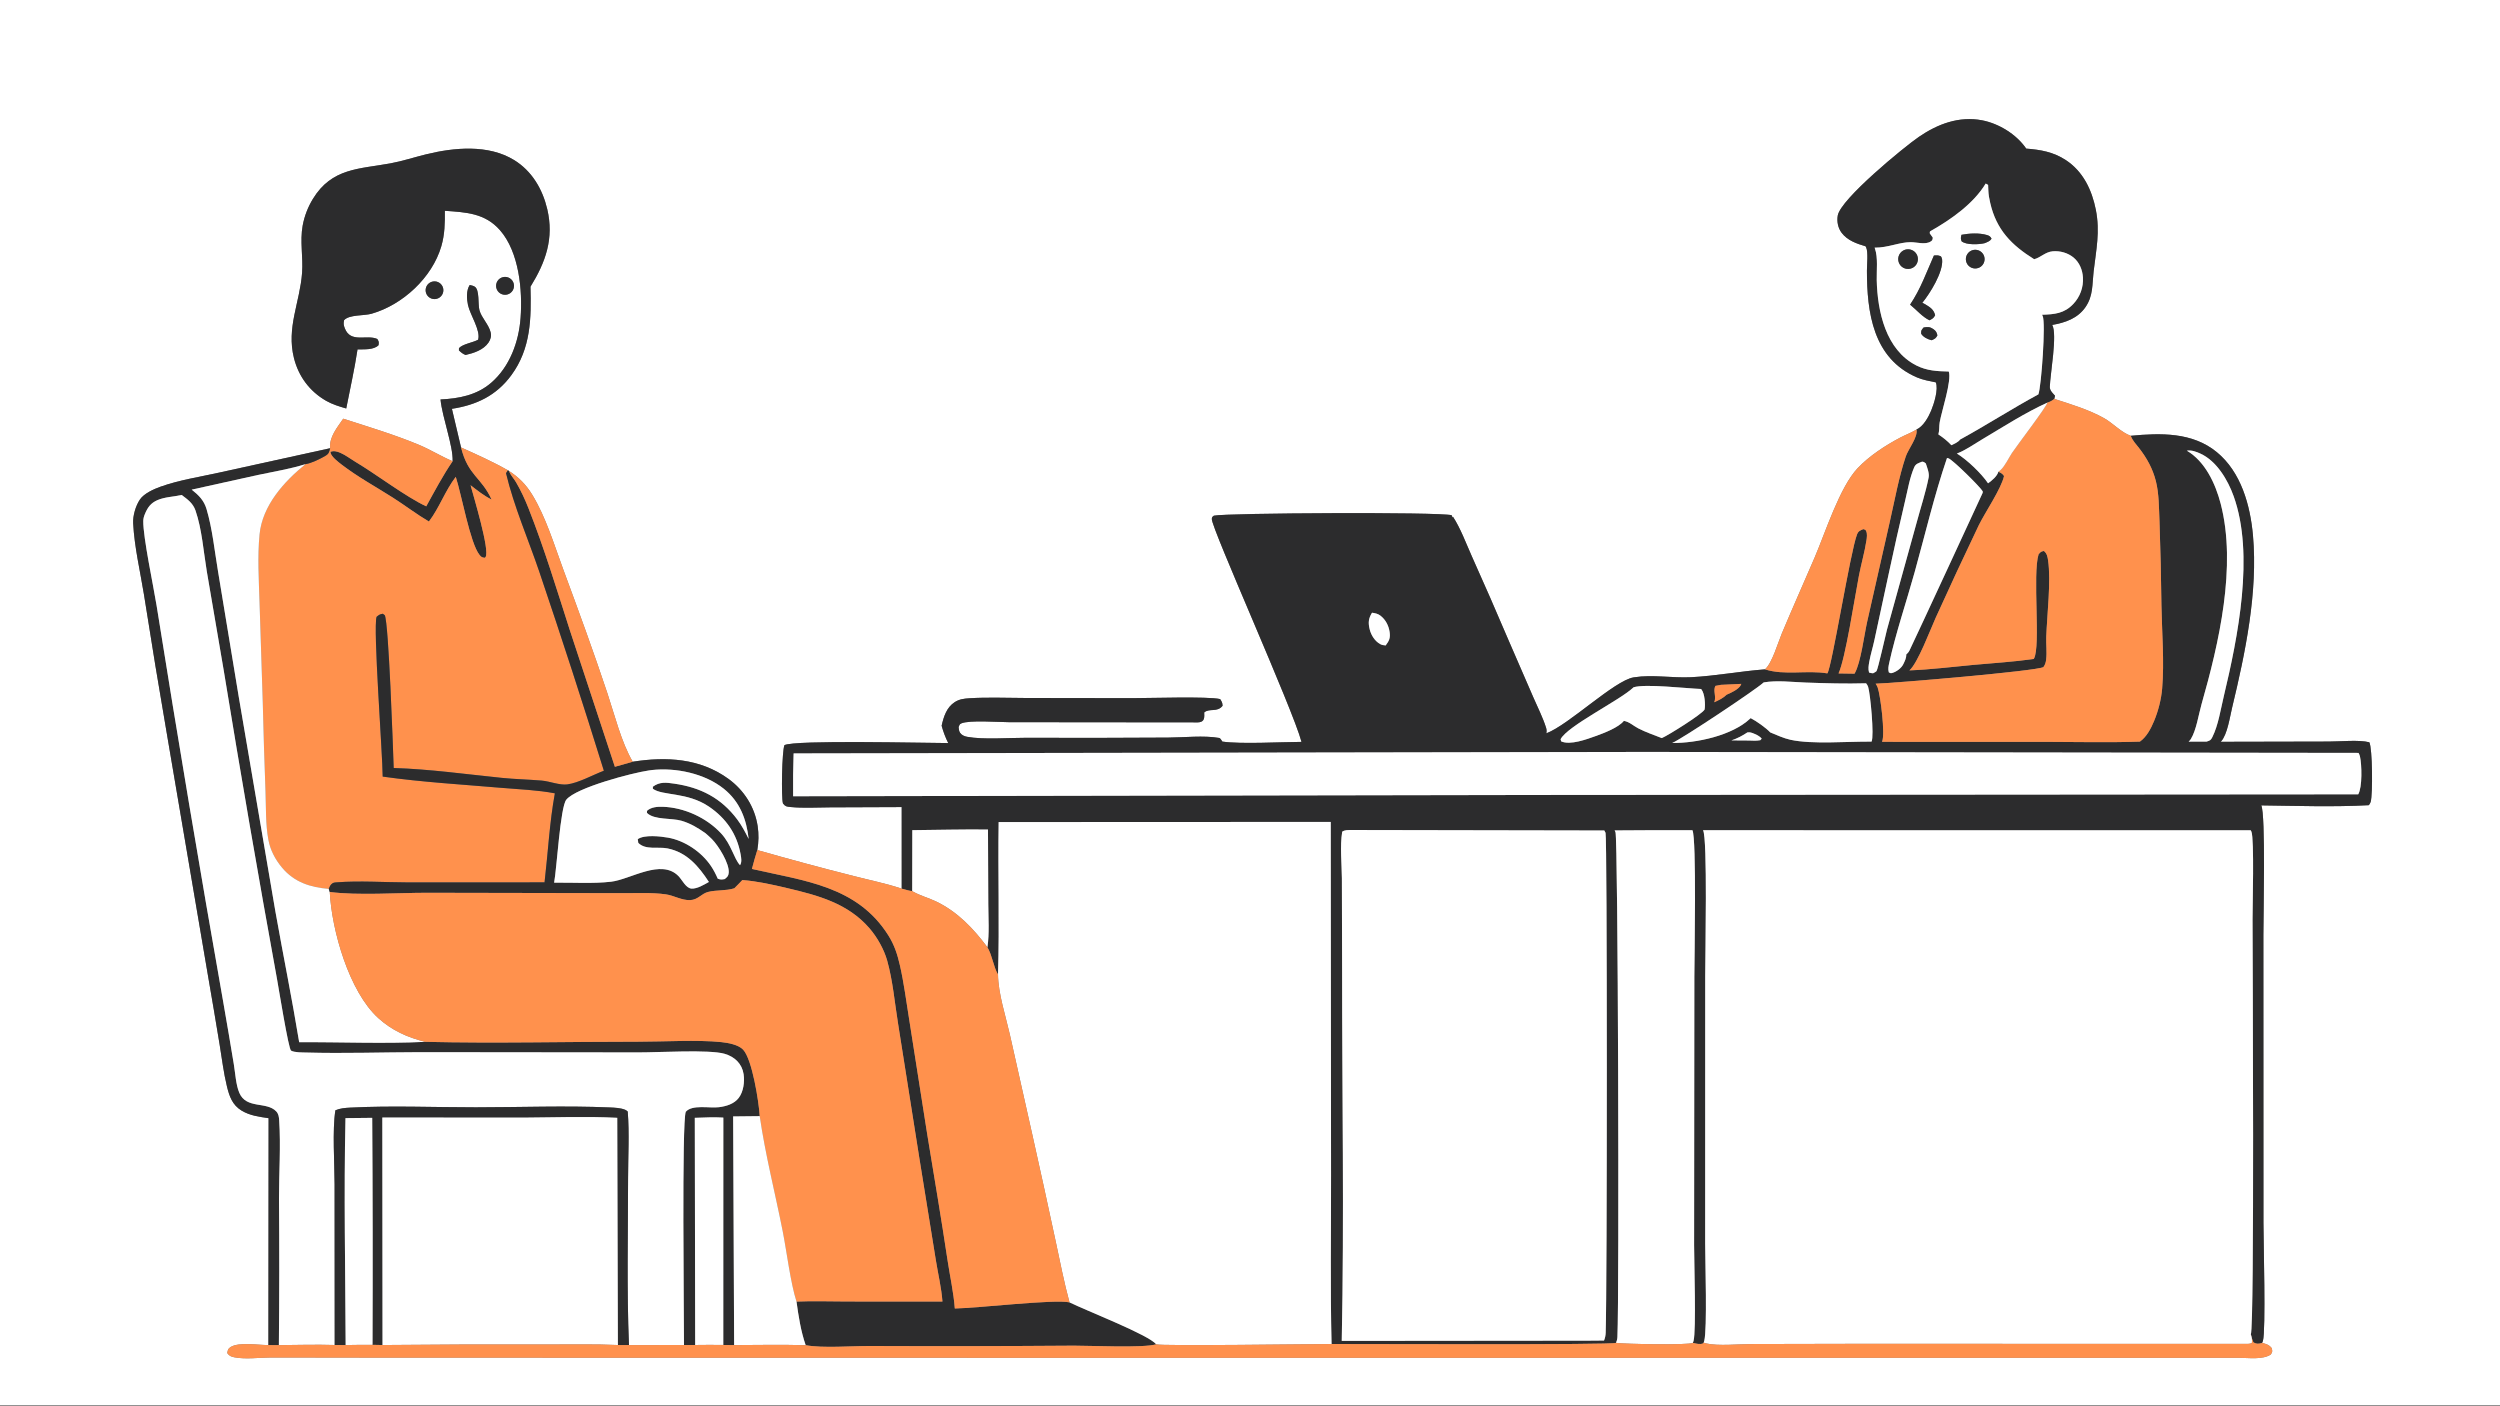 <?xml version="1.0" encoding="utf-8" ?>
<svg xmlns="http://www.w3.org/2000/svg" xmlns:xlink="http://www.w3.org/1999/xlink" width="962" height="541">
	<rect width="100%" height="100%" fill="#808080" stroke="none"/>
	<path fill="white" transform="matrix(0.529 0 0 0.528 -6.10352e-05 0)" d="M0 0L1818.44 0C1820.58 3.358 1819.99 8.223 1820 12.083L1820 742.336L1820.01 943.951L1820 997.417C1819.99 1004.76 1820.98 1013.76 1819.75 1020.9C1819.56 1022.02 1819.05 1023.05 1818.44 1024L0 1024L0 0ZM1494.31 290.696L1494.84 288.393L1494.19 287.689C1492.6 285.944 1490.98 284.357 1491.06 281.839C1491.32 272.77 1496.65 243.552 1492.81 236.816C1502.21 235.172 1511.36 232.036 1516.99 223.828C1522.69 215.53 1521.81 207.384 1522.91 197.922C1524.75 182.138 1527.69 168.929 1524.54 152.928C1521.69 138.506 1515.29 124.904 1502.64 116.633C1493.59 110.716 1484.44 109.134 1473.89 108.296C1466.78 97.898 1454.07 90.065 1441.88 87.696C1425.09 84.435 1409.48 90.373 1395.82 99.745C1385.16 107.058 1338.8 145.136 1336.79 157.104C1336.06 161.462 1336.95 166.097 1339.62 169.654C1343.85 175.293 1350.59 177.57 1357.06 179.513C1357.19 179.786 1357.34 180.054 1357.47 180.332C1359.04 183.693 1358.02 193.103 1358.02 197.218C1358.06 227.675 1362.35 261.224 1394.42 275.047C1398.73 276.903 1403.55 277.717 1408.13 278.664C1410.19 283.649 1406.76 294.472 1404.73 299.306C1402.7 304.147 1399.03 310.792 1394.05 313.05C1393.86 313.163 1393.68 313.278 1393.49 313.389C1389.84 315.559 1385.88 316.996 1382.14 318.971C1371.45 324.606 1359.67 332.31 1351.32 341.146C1338.2 355.03 1327.87 387.911 1319.94 406.42C1312.02 424.891 1303.84 443.214 1296.08 461.76C1293.28 468.437 1289.11 483.195 1283.86 487.821C1265.9 489.159 1247.95 492.655 1230.02 493.548C1216.6 494.217 1201.86 491.507 1188.79 493.596C1188.62 493.623 1188.44 493.647 1188.27 493.676C1174.37 495.963 1140.92 528.41 1124.84 534.428C1125.09 533.015 1125.08 531.798 1124.65 530.427C1122.31 522.963 1118.55 515.587 1115.44 508.406L1097.29 466.516C1088.61 446.06 1079.72 425.695 1070.63 405.423C1066.37 395.912 1062.5 385.175 1056.82 376.432L1056.49 377.235L1055.97 375.479C1046.67 373.039 892.243 373.826 883.004 375.807C881.968 376.613 881.562 376.78 881.486 378.215C881.138 384.819 940.558 517.017 946.734 540.674C931.327 540.75 903.093 542.439 889.157 540.46C888.621 539.71 887.742 537.964 886.868 537.811C875.616 535.839 861.252 537.479 849.753 537.54C815.206 537.778 780.658 537.831 746.111 537.698C733.719 537.658 715.396 539.167 703.531 536.98C701.584 536.621 699.618 535.815 698.439 534.149C697.559 532.907 697.434 531.358 697.298 529.886C697.835 528.656 697.863 527.821 699.154 527.243C705.012 524.616 726.549 526.304 733.879 526.319L868.461 526.453C871.014 526.456 874.591 526.928 875.661 524.012C876.182 522.591 875.99 520.704 875.963 519.203C879.816 515.939 885.328 519.372 889.31 514.399C889.197 512.041 888.815 511.507 887.542 509.479C878.82 507.402 835.37 508.826 823.613 508.807L746.289 508.691C732.69 508.676 718.658 508.022 705.103 508.887C701.225 509.134 697.859 509.532 694.527 511.675C688.538 515.526 686.427 522.331 684.953 528.905C686.192 533.388 687.678 537.377 689.757 541.538C672.977 541.509 577.95 539.142 570.61 543.06C568.814 547.374 568.199 581.036 569.54 585.581C571.349 587.816 572.156 587.851 574.998 588.142C584.259 589.091 594.215 588.421 603.537 588.396L655.905 588.19L655.914 647.645C644.599 643.819 632.498 641.436 620.91 638.423C597.468 632.475 574.118 626.168 550.869 619.505C551.883 613.67 552.021 607.834 551.117 601.969C548.972 588.059 541.196 575.866 529.859 567.616C509.182 552.568 484.629 551.282 460.263 555.135C452.074 541.288 446.999 520.817 441.903 505.469C431.883 475.288 420.914 445.282 409.885 415.453C403.206 397.388 397.148 376.941 387.128 360.505C382.703 353.246 377.356 347.759 370.199 343.197L369.451 342.744C358.523 336.474 346.829 331.29 335.366 326.087L328.729 297.931C346.514 295.208 361.088 288.296 371.998 273.373C386.224 253.915 386.493 231.969 385.879 208.934C396.954 190.967 403.085 173.723 398.071 152.383C394.651 137.828 386.896 124.587 373.929 116.619C355.18 105.099 330.304 107.458 309.86 112.496C301.276 114.611 292.716 117.447 284.028 119.051C261.443 123.222 241.412 122.308 227.655 144.886C223.978 150.877 221.438 157.495 220.164 164.407C218.078 175.897 220.583 187.3 219.744 198.818C218.173 220.393 208.258 238.692 213.812 260.911C217.16 274.306 225.219 285.185 237.195 292.086C241.7 294.683 246.876 296.264 251.858 297.702C254.638 283.36 257.891 269.112 260.064 254.658C264.827 254.506 271.8 255.163 275.353 251.581C275.697 249.208 275.678 249.105 274.464 247.037C266.63 243.578 255.03 250.33 250.781 239.186C249.895 236.862 249.788 235.777 250.282 233.337C254.082 229.174 264.706 230.236 270.27 228.646C292.923 222.17 314.355 202.326 321.019 179.471C323.539 170.83 323.663 162.538 323.588 153.626C338.935 154.721 352.767 155.277 363.686 167.758C377.596 183.657 380.182 211.535 378.665 231.787C377.362 249.185 370.788 267.253 357.352 278.908C346.858 288.012 333.852 290.486 320.432 291.119C321.732 304.314 329.72 325.083 329.245 336.118C320.905 332.612 313.04 327.639 304.563 324.108C286.716 316.673 268.054 311.088 249.67 305.134C245.297 311.585 239.352 318.474 240.151 326.666L159.498 344.412C145.552 347.514 130.315 349.85 116.872 354.659C112 356.401 104.768 359.597 101.774 364.041C98.691 368.618 96.579 375.796 96.865 381.335C97.75 398.531 101.939 416.194 104.706 433.236C110.161 468.1 115.88 502.923 121.863 537.7L151.268 710.932C154.191 727.758 157.03 744.6 159.783 761.455C161.432 771.494 162.661 781.891 165.078 791.769C166.859 799.047 169.046 805.323 175.725 809.38C181.805 813.073 188.49 813.886 195.377 814.918L195.245 980.283C187.962 980.286 173.999 977.934 167.863 981.63C165.766 982.894 165.693 983.916 165.307 986.117C166.781 988.157 168.101 988.728 170.54 989.201C178.767 990.796 188.865 989.333 197.336 989.329L265.008 989.431L529.414 989.52L1628.61 989.543C1635.48 989.583 1645.98 991.098 1651.86 987.103C1653.08 984.947 1653.04 984.946 1652.49 982.52C1650.54 979.983 1648.42 979.493 1645.51 978.639C1645.79 977.979 1645.89 977.819 1646.08 977.176C1648.25 969.684 1646.5 905.054 1646.46 891.478L1646.41 681.445C1646.39 669.283 1648.15 593.157 1644.86 586.955C1670.75 587.284 1697.26 588.22 1723.08 586.813C1723.67 586.087 1724.18 585.294 1724.45 584.385C1726.04 578.96 1725.75 545.139 1723.47 540.962C1716.07 539.021 1702.06 540.448 1694.05 540.436L1615.33 540.612C1615.43 540.513 1615.54 540.423 1615.64 540.316C1620.23 535.305 1622.06 522.334 1623.67 515.675C1633.29 475.712 1642.49 431.529 1638.84 390.297C1636.88 368.284 1630.22 344.045 1612.49 329.48C1594.74 314.896 1571.55 315.519 1549.95 317.601C1543.22 315.305 1536.9 308.331 1530.51 304.749C1519.34 298.487 1506.43 294.638 1494.31 290.696ZM364.691 202.38C361.403 203.866 359.949 207.741 361.447 211.024C362.945 214.307 366.826 215.747 370.102 214.235C373.36 212.732 374.79 208.877 373.3 205.612C371.81 202.347 367.961 200.902 364.691 202.38ZM314.912 205.165C312.59 205.585 310.682 207.239 309.937 209.479C309.193 211.719 309.73 214.187 311.338 215.914C312.947 217.641 315.37 218.353 317.656 217.769C321.022 216.909 323.104 213.538 322.365 210.142C321.625 206.747 318.331 204.546 314.912 205.165ZM341.672 207.701C339.071 211.757 339.447 217.742 340.414 222.287C341.945 229.488 349.853 240.944 347.779 247.6C343.824 249.75 336.778 250.61 333.863 253.714L333.822 255.362C335.416 256.863 336.614 257.902 338.667 258.703C344.694 257.307 351.684 255.042 355.355 249.634C356.889 247.375 357.569 244.88 356.901 242.192C355.442 236.313 350.328 231.77 348.76 226.107C347.558 221.767 348.992 211.114 345.261 208.881C344.152 208.218 342.921 207.97 341.672 207.701Z"/>
	<path fill="#2C2C2D" transform="matrix(0.529 0 0 0.528 -6.10352e-05 0)" d="M1494.31 290.696C1492.66 292.1 1491.3 292.789 1489.24 293.444C1473.09 300.785 1457.49 310.892 1442.22 319.948C1436.24 323.492 1429.92 328.088 1423.45 330.549C1430.7 334.893 1441.34 345.082 1446.13 352.225C1448.81 350.341 1452.76 347.07 1453.63 343.818C1455.58 344.637 1456.53 345.155 1457.76 346.906C1455.82 356.023 1443.91 373.513 1439.33 382.901C1428.66 405.24 1418.23 427.688 1408.03 450.243C1404.39 458.269 1394.96 483.47 1388.94 488.571C1404.4 487.963 1419.97 486.006 1435.39 484.57C1449.99 483.209 1464.86 482.341 1479.37 480.251C1479.44 480.112 1479.51 479.972 1479.58 479.835C1484.49 470.817 1478.37 418.389 1482.89 403.948C1484.39 402.321 1484.49 401.97 1486.75 401.535C1488.99 403.364 1489.41 405.743 1489.81 408.479C1491.97 423.542 1489.07 447.947 1488.47 464.002C1488.26 469.52 1489.06 475.31 1488.38 480.757C1488.13 482.81 1487.63 484.5 1486.38 486.186C1481.05 489.078 1378.02 497.894 1364.35 498.257C1364.93 499.122 1365.5 500.053 1365.84 501.041C1367.9 506.998 1371.46 535.24 1369.02 540.637L1487.8 540.652C1510.69 540.695 1533.71 541.266 1556.59 540.483C1561.5 536.99 1564.61 530.969 1566.87 525.537C1569.94 518.152 1572.12 509.677 1572.78 501.704C1574.4 482.168 1572.63 461.333 1572.26 441.722C1572.04 421.023 1571.57 400.327 1570.83 379.64C1570.41 370.242 1570.52 359.803 1568.21 350.682C1565.88 341.495 1561.69 333.91 1555.94 326.501C1553.89 323.847 1551.34 321.221 1550.12 318.062C1550.06 317.91 1550.01 317.754 1549.95 317.601C1571.55 315.519 1594.74 314.896 1612.49 329.48C1630.22 344.045 1636.88 368.284 1638.84 390.297C1642.49 431.529 1633.29 475.712 1623.67 515.675C1622.06 522.334 1620.23 535.305 1615.64 540.316C1615.54 540.423 1615.43 540.513 1615.33 540.612L1694.05 540.436C1702.06 540.448 1716.07 539.021 1723.47 540.962C1725.75 545.139 1726.04 578.96 1724.45 584.385C1724.18 585.294 1723.67 586.087 1723.08 586.813C1697.26 588.22 1670.75 587.284 1644.86 586.955C1648.15 593.157 1646.39 669.283 1646.41 681.445L1646.46 891.478C1646.5 905.054 1648.25 969.684 1646.08 977.176C1645.89 977.819 1645.79 977.979 1645.51 978.639C1645.36 978.709 1645.23 978.809 1645.07 978.849C1642.68 979.462 1641.23 979.533 1639.15 978.287C1638.28 976.393 1637.78 974.542 1637.28 972.521C1640 965.59 1638.56 692.751 1638.52 670.058C1638.5 661.011 1639.85 611.32 1637.72 606.151C1637.44 605.465 1637.49 605.593 1637.18 605.072L1238.82 605.063C1242.16 610.802 1240.39 696.769 1240.39 711.251L1240.36 906.163C1240.37 919.638 1241.94 968.515 1239.68 977.256C1239.48 978.012 1239.5 977.924 1239.26 978.527L1238.75 979.096C1236.3 979.993 1233.89 979.187 1231.41 978.678C1231.61 978.107 1231.76 977.736 1231.91 977.175C1233.9 969.662 1232.32 920.096 1232.31 907.587L1232.49 711.717C1232.51 700.389 1234.21 610.498 1231.07 605.035C1212.21 604.975 1193.36 605.029 1174.5 605.197C1174.86 605.791 1174.78 605.626 1175.11 606.408C1176.99 610.861 1177.92 943.16 1176.52 974.485C1176.45 975.979 1176.06 977.286 1175.5 978.664C1173.07 980.263 988.74 979.438 968.599 979.491C967.604 938.626 968.287 897.534 968.216 856.65L967.998 599.006L726.423 599.114C725.847 636.147 727.095 673.19 725.971 710.24C722.48 704.164 721.948 696.707 718.258 690.357C719.766 680.298 718.931 669.264 718.897 659.074L718.669 604.552C700.344 604.338 681.956 604.84 663.627 605.011L663.551 649.423C661.011 649.176 658.393 648.278 655.914 647.645L655.905 588.19L603.537 588.396C594.215 588.421 584.259 589.091 574.998 588.142C572.156 587.851 571.349 587.816 569.54 585.581C568.199 581.036 568.814 547.374 570.61 543.06C577.95 539.142 672.977 541.509 689.757 541.538C687.678 537.377 686.192 533.388 684.953 528.905C686.427 522.331 688.538 515.526 694.527 511.675C697.859 509.532 701.225 509.134 705.103 508.887C718.658 508.022 732.69 508.676 746.289 508.691L823.613 508.807C835.37 508.826 878.82 507.402 887.542 509.479C888.815 511.507 889.197 512.041 889.31 514.399C885.328 519.372 879.816 515.939 875.963 519.203C875.99 520.704 876.182 522.591 875.661 524.012C874.591 526.928 871.014 526.456 868.461 526.453L733.879 526.319C726.549 526.304 705.012 524.616 699.154 527.243C697.863 527.821 697.835 528.656 697.298 529.886C697.434 531.358 697.559 532.907 698.439 534.149C699.618 535.815 701.584 536.621 703.531 536.98C715.396 539.167 733.719 537.658 746.111 537.698C780.658 537.831 815.206 537.778 849.753 537.54C861.252 537.479 875.616 535.839 886.868 537.811C887.742 537.964 888.621 539.71 889.157 540.46C903.093 542.439 931.327 540.75 946.734 540.674C940.558 517.017 881.138 384.819 881.486 378.215C881.562 376.78 881.968 376.613 883.004 375.807C892.243 373.826 1046.67 373.039 1055.97 375.479L1056.49 377.235L1056.82 376.432C1062.5 385.175 1066.37 395.912 1070.63 405.423C1079.72 425.695 1088.61 446.06 1097.29 466.516L1115.44 508.406C1118.55 515.587 1122.31 522.963 1124.65 530.427C1125.08 531.798 1125.09 533.015 1124.84 534.428C1140.92 528.41 1174.37 495.963 1188.27 493.676C1188.44 493.647 1188.62 493.623 1188.79 493.596C1201.86 491.507 1216.6 494.217 1230.02 493.548C1247.95 492.655 1265.9 489.159 1283.86 487.821C1298.26 492.423 1314.34 488.234 1329.24 490.75C1332.5 486.493 1345.88 402.288 1350.82 389.492C1351.79 386.981 1353.11 386.608 1355.39 385.612C1356.59 386.046 1356.93 385.84 1357.49 387.099C1358.33 389 1358 391.715 1357.69 393.726C1356.36 402.383 1353.87 410.91 1352.21 419.515C1349.12 435.457 1342.38 480.094 1337.36 490.785L1348.99 490.967C1349.07 490.848 1349.14 490.732 1349.21 490.61C1353.61 482.59 1355.96 463.187 1358.16 453.267L1374.73 379.925C1378.24 364.447 1381.25 347.648 1386.29 332.645C1388.05 327.39 1395.34 318.238 1394.05 313.05C1399.03 310.792 1402.7 304.147 1404.73 299.306C1406.76 294.472 1410.19 283.649 1408.13 278.664C1403.55 277.717 1398.73 276.903 1394.42 275.047C1362.35 261.224 1358.06 227.675 1358.02 197.218C1358.02 193.103 1359.04 183.693 1357.47 180.332C1357.34 180.054 1357.19 179.786 1357.06 179.513C1350.59 177.57 1343.85 175.293 1339.62 169.654C1336.95 166.097 1336.06 161.462 1336.79 157.104C1338.8 145.136 1385.16 107.058 1395.82 99.745C1409.48 90.373 1425.09 84.435 1441.88 87.696C1454.07 90.065 1466.78 97.898 1473.89 108.296C1484.44 109.134 1493.59 110.716 1502.64 116.633C1515.29 124.904 1521.69 138.506 1524.54 152.928C1527.69 168.929 1524.75 182.138 1522.91 197.922C1521.81 207.384 1522.69 215.53 1516.99 223.828C1511.36 232.036 1502.21 235.172 1492.81 236.816C1496.65 243.552 1491.32 272.77 1491.06 281.839C1490.98 284.357 1492.6 285.944 1494.19 287.689L1494.84 288.393L1494.31 290.696ZM1444.4 133.775C1435.67 148.355 1419.32 159.863 1404.8 168.126C1403.6 168.813 1403.81 168.64 1403.73 170.06L1405.95 173.22C1405.65 174.786 1405.82 175.075 1404.47 175.967C1400.58 178.554 1394.33 176.484 1389.84 176.487C1381.5 176.491 1373.45 180.569 1363.6 180.498C1363.68 180.712 1363.77 180.926 1363.84 181.142C1366.17 187.741 1364.99 197.085 1365.15 204.141C1365.67 226.992 1371.72 255.069 1393.99 266.354C1401.71 270.263 1409.14 270.561 1417.57 270.768C1419.8 277.397 1412.34 299.652 1410.95 307.752C1410.44 310.721 1410.85 313.629 1409.99 316.593C1413.31 318.796 1416.8 321.517 1419.46 324.477C1421.62 323.36 1424.34 322.36 1425.77 320.351C1445 309.824 1463.47 297.835 1482.74 287.41C1484.89 281.766 1488.21 234.96 1485.84 230.251C1485.69 229.957 1485.52 229.674 1485.37 229.385C1494.45 229.096 1501.6 228.517 1508.23 221.43C1513.1 216.242 1515.61 209.271 1515.15 202.171C1514.83 196.734 1512.63 191.297 1508.39 187.75C1504.24 184.28 1498.49 182.667 1493.13 183.148C1487.72 183.633 1484.3 187.768 1479.66 188.919C1463.2 178.619 1452.23 167.515 1447.72 147.953C1446.99 144.826 1446.43 141.831 1446.33 138.612C1446.29 137.341 1446.22 136.072 1446.18 134.8C1445.62 134.446 1445.03 133.971 1444.4 133.775ZM1590.72 328.439C1604.09 336.303 1611.58 352.585 1615.36 367.15C1627.13 412.618 1614.08 468.837 1601.41 513.267C1599.24 520.886 1597.69 531.971 1593.66 538.608C1593.22 539.318 1592.66 539.929 1592.06 540.496L1605.14 540.467C1607.61 539.628 1608.11 539.586 1609.32 537.128C1613.61 528.478 1615.33 516.995 1617.57 507.596C1627.91 464.324 1640 404.105 1624.78 361.621C1620.54 349.775 1612.46 336.018 1600.62 330.59C1597.52 329.172 1594.16 327.893 1590.72 328.439ZM1416.27 333.777C1406.98 361.129 1400.44 389.223 1392.72 417.029C1386.8 438.378 1378.9 461.712 1374.22 483.155C1373.71 485.459 1373.28 487.628 1373.92 489.949C1375.17 490.637 1375.18 490.809 1376.57 490.403C1379.53 489.534 1383.05 486.937 1384.42 484.163C1385.48 482.023 1386.79 479.438 1386.62 477.015C1387.69 476.061 1388.44 475.161 1389.07 473.878C1393.14 465.552 1442.23 359.196 1442.23 359.12C1442.27 358.568 1442.26 358.552 1442.24 358.065C1440.42 354.816 1420.2 334.842 1417.29 333.997C1416.77 333.845 1416.75 333.854 1416.27 333.777ZM1398.14 336.443C1395.66 337.532 1393.6 337.845 1392.43 340.512C1389.16 347.984 1387.69 357.061 1385.79 364.996C1381.6 382.786 1377.6 400.621 1373.79 418.496L1363.41 466.714C1362.3 471.963 1360.62 477.139 1359.7 482.415C1359.25 485.037 1358.81 487.513 1359.56 490.118C1360.6 490.423 1361.4 490.694 1362.5 490.685C1363.11 490.295 1364.59 489.608 1364.99 489.092C1366.03 487.772 1371.64 462.466 1372.58 458.964L1394.27 380.546C1397.15 369.843 1400.76 358.901 1402.91 348.052C1403.55 344.804 1401.84 340.787 1400.84 337.725C1399.87 336.899 1399.42 336.572 1398.14 336.443ZM998.017 446.546C995.394 450.844 995.134 453.872 996.343 458.74C997.392 462.961 1000.08 467.227 1003.95 469.403C1005.19 470.103 1006.55 470.274 1007.95 470.396C1010.51 466.995 1011.46 464.936 1010.82 460.556C1010.13 455.896 1007.87 451.527 1004.07 448.627C1002.24 447.228 1000.24 446.875 998.017 446.546ZM1282.94 497.331C1277.32 502.564 1223.74 538.337 1216.39 541.482C1233.91 541.64 1259.96 536.124 1273.09 523.701C1273.21 523.588 1273.33 523.47 1273.44 523.355C1277.68 525.543 1284.48 530.349 1287.73 533.777C1292.44 535.706 1297.38 538.031 1302.35 539.128C1318.2 542.629 1344.17 540.293 1361.38 540.479C1363.42 536.535 1360.52 505.544 1358.88 500.492C1358.57 499.558 1358.01 498.73 1357.4 497.976C1342.7 498.402 1328.11 497.966 1313.41 497.434C1303.74 497.083 1292.44 495.655 1282.94 497.331ZM1251.84 499.109L1247.79 499.88C1245.93 503.504 1248.68 507.658 1246.96 511.807C1250.35 510.23 1253.32 508.852 1256.04 506.238C1259.25 504.924 1264.79 502.338 1266.39 499.093C1266.49 498.88 1266.52 498.636 1266.59 498.407L1251.84 499.109ZM1188.27 500.885C1188.15 500.995 1188.04 501.107 1187.93 501.215C1177.98 510.529 1140.14 529.087 1135.2 538.729L1135.6 540.285C1142.09 543.322 1154.27 538.75 1160.81 536.398C1166.69 534.281 1177.36 530.233 1181.22 525.36C1185.26 526.047 1188.08 528.942 1191.63 530.783C1197.29 533.722 1202.93 535.57 1208.8 537.912C1213.14 536.118 1238.05 520.539 1239.95 517.074C1240.6 513.359 1240.06 505.625 1237.69 502.503C1237.59 502.366 1237.45 502.255 1237.33 502.13C1226.46 501.696 1196.86 498.22 1188.27 500.885ZM1271.06 533.776C1267.35 536.267 1263.67 538.18 1259.43 539.591L1272.36 539.68C1275.16 539.86 1277.64 539.913 1280.43 539.465L1281.48 538.323C1279.95 536.219 1275.15 533.973 1272.58 533.697C1272.13 533.649 1271.47 533.738 1271.06 533.776ZM1196.63 548L577.283 549.069C576.921 559.477 576.8 569.892 576.92 580.306L1093.73 579.389L1715.39 578.899C1718.46 573.753 1718.02 557.243 1716.67 551.3C1716.46 550.401 1716.05 549.523 1715.63 548.707L1196.63 548ZM983.105 604.898C980.46 604.993 978.602 604.676 976.325 606.126C974.631 616.926 976.012 629.122 976.099 640.097L976.264 706.15C976.229 796.437 977.842 886.974 975.997 977.229L1155.05 977.055L1166.79 976.957C1167.56 975.04 1167.92 973.323 1167.99 971.261C1169.08 938.801 1169.14 610.109 1167.89 606.963C1167.65 606.356 1167.35 605.794 1167 605.244L983.105 604.898Z"/>
	<path fill="#2C2C2D" transform="matrix(0.529 0 0 0.528 -6.10352e-05 0)" d="M328.729 297.931L335.366 326.087C340.495 346.686 350.033 347.531 357.598 364.075C351.989 361.29 347.234 357.442 342.297 353.634C344.355 361.397 356.389 400.969 353.254 405.855C353.104 406.088 352.928 406.302 352.764 406.526C350.571 406.292 350.164 406.078 348.755 404.33C342.001 395.952 335.646 360.024 331.525 347.52C323.832 357.616 319.594 370.08 311.998 380.094C302.939 374.737 294.572 368.295 285.705 362.629C273.289 354.696 260.029 347.508 248.373 338.489C246.146 336.766 241.099 332.921 240.487 330.046C240.435 329.802 240.407 329.552 240.367 329.305C242.627 328.356 245.107 328.955 247.374 329.917C251.279 331.574 254.784 334.339 258.423 336.512C273.921 345.766 295.172 362.061 310.047 369.012C316.125 357.984 322.145 346.526 329.245 336.118C329.72 325.083 321.732 304.314 320.432 291.119C333.852 290.486 346.858 288.012 357.352 278.908C370.788 267.253 377.362 249.185 378.665 231.787C380.182 211.535 377.596 183.657 363.686 167.758C352.767 155.277 338.935 154.721 323.588 153.626C323.663 162.538 323.539 170.83 321.019 179.471C314.355 202.326 292.923 222.17 270.27 228.646C264.706 230.236 254.082 229.174 250.282 233.337C249.788 235.777 249.895 236.862 250.781 239.186C255.03 250.33 266.63 243.578 274.464 247.037C275.678 249.105 275.697 249.208 275.353 251.581C271.8 255.163 264.827 254.506 260.064 254.658C257.891 269.112 254.638 283.36 251.858 297.702C246.876 296.264 241.7 294.683 237.195 292.086C225.219 285.185 217.16 274.306 213.812 260.911C208.258 238.692 218.173 220.393 219.744 198.818C220.583 187.3 218.078 175.897 220.164 164.407C221.438 157.495 223.978 150.877 227.655 144.886C241.412 122.308 261.443 123.222 284.028 119.051C292.716 117.447 301.276 114.611 309.86 112.496C330.304 107.458 355.18 105.099 373.929 116.619C386.896 124.587 394.651 137.828 398.071 152.383C403.085 173.723 396.954 190.967 385.879 208.934C386.493 231.969 386.224 253.915 371.998 273.373C361.088 288.296 346.514 295.208 328.729 297.931Z"/>
	<path fill="white" transform="matrix(0.529 0 0 0.528 -6.10352e-05 0)" d="M1363.6 180.498C1373.45 180.569 1381.5 176.491 1389.84 176.487C1394.33 176.484 1400.58 178.554 1404.47 175.967C1405.82 175.075 1405.65 174.786 1405.95 173.22L1403.73 170.06C1403.81 168.64 1403.6 168.813 1404.8 168.126C1419.32 159.863 1435.67 148.355 1444.4 133.775C1445.03 133.971 1445.62 134.446 1446.18 134.8C1446.22 136.072 1446.29 137.341 1446.33 138.612C1446.43 141.831 1446.99 144.826 1447.72 147.953C1452.23 167.515 1463.2 178.619 1479.66 188.919C1484.3 187.768 1487.72 183.633 1493.13 183.148C1498.49 182.667 1504.24 184.28 1508.39 187.75C1512.63 191.297 1514.83 196.734 1515.15 202.171C1515.61 209.271 1513.1 216.242 1508.23 221.43C1501.6 228.517 1494.45 229.096 1485.37 229.385C1485.52 229.674 1485.69 229.957 1485.84 230.251C1488.21 234.96 1484.89 281.766 1482.74 287.41C1463.47 297.835 1445 309.824 1425.77 320.351C1424.34 322.36 1421.62 323.36 1419.46 324.477C1416.8 321.517 1413.31 318.796 1409.99 316.593C1410.85 313.629 1410.44 310.721 1410.95 307.752C1412.34 299.652 1419.8 277.397 1417.57 270.768C1409.14 270.561 1401.71 270.263 1393.99 266.354C1371.72 255.069 1365.67 226.992 1365.15 204.141C1364.99 197.085 1366.17 187.741 1363.84 181.142C1363.77 180.926 1363.68 180.712 1363.6 180.498ZM1426.8 171.11C1426.28 173.328 1426.14 173.726 1426.89 175.844C1430.39 178.667 1439.24 178.242 1443.51 177.261C1443.78 177.199 1444.03 177.067 1444.29 176.97C1446.08 176.168 1447.61 175.679 1448.67 173.969C1447.89 172.391 1447.08 171.809 1445.35 171.297C1439.67 169.618 1432.57 170.035 1426.8 171.11ZM1384.31 182.671C1380.99 184.621 1379.81 188.846 1381.63 192.237C1383.45 195.628 1387.63 196.971 1391.09 195.279C1393.44 194.125 1394.98 191.775 1395.09 189.154C1395.21 186.533 1393.88 184.06 1391.63 182.708C1389.38 181.356 1386.57 181.342 1384.31 182.671ZM1433.81 182.735C1430.53 184.336 1429.09 188.245 1430.56 191.592C1432.03 194.939 1435.88 196.53 1439.28 195.197C1441.61 194.286 1443.25 192.175 1443.55 189.696C1443.86 187.217 1442.79 184.768 1440.76 183.315C1438.72 181.863 1436.06 181.64 1433.81 182.735ZM1406.75 186.22C1401.22 198.716 1397.16 210.471 1389.42 222.027C1393.94 225.624 1398.33 230.977 1403.56 233.423C1405.83 232.165 1406.43 231.982 1407.63 229.731C1406.63 225.508 1403.89 223.877 1400.32 221.699C1399.66 221.297 1399.02 220.979 1398.31 220.679C1403.91 213.822 1413.65 198.191 1412.72 189.134C1412.63 188.258 1412.29 187.625 1411.89 186.86C1409.81 185.907 1409.07 186.045 1406.75 186.22ZM1399.26 238.664C1397.63 240.649 1397.39 240.672 1397.48 243.2C1398.87 245.57 1402 247.171 1404.63 247.832C1404.83 247.881 1405.02 247.902 1405.22 247.936C1407.59 246.768 1408.07 246.698 1409.29 244.408C1408.75 242.246 1408.34 241.269 1406.39 239.897C1403.82 238.087 1402.24 238.181 1399.26 238.664Z"/>
	<path fill="#2C2C2D" transform="matrix(0.529 0 0 0.528 -6.10352e-05 0)" d="M1444.29 176.97C1444.03 177.067 1443.78 177.199 1443.51 177.261C1439.24 178.242 1430.39 178.667 1426.89 175.844C1426.14 173.726 1426.28 173.328 1426.8 171.11C1432.57 170.035 1439.67 169.618 1445.35 171.297C1447.08 171.809 1447.89 172.391 1448.67 173.969C1447.61 175.679 1446.08 176.168 1444.29 176.97Z"/>
	<path fill="#2C2C2D" transform="matrix(0.529 0 0 0.528 -6.10352e-05 0)" d="M1391.09 195.279C1387.63 196.971 1383.45 195.628 1381.63 192.237C1379.81 188.846 1380.99 184.621 1384.31 182.671C1386.57 181.342 1389.38 181.356 1391.63 182.708C1393.88 184.06 1395.21 186.533 1395.09 189.154C1394.98 191.775 1393.44 194.125 1391.09 195.279Z"/>
	<path fill="#2C2C2D" transform="matrix(0.529 0 0 0.528 -6.10352e-05 0)" d="M1439.28 195.197C1435.88 196.53 1432.03 194.939 1430.56 191.592C1429.09 188.245 1430.53 184.336 1433.81 182.735C1436.06 181.64 1438.72 181.863 1440.76 183.315C1442.79 184.768 1443.86 187.217 1443.55 189.696C1443.25 192.175 1441.61 194.286 1439.28 195.197Z"/>
	<path fill="#2C2C2D" transform="matrix(0.529 0 0 0.528 -6.10352e-05 0)" d="M1389.42 222.027C1397.16 210.471 1401.22 198.716 1406.75 186.22C1409.07 186.045 1409.81 185.907 1411.89 186.86C1412.29 187.625 1412.63 188.258 1412.72 189.134C1413.65 198.191 1403.91 213.822 1398.31 220.679C1399.02 220.979 1399.66 221.297 1400.32 221.699C1403.89 223.877 1406.63 225.508 1407.63 229.731C1406.43 231.982 1405.83 232.165 1403.56 233.423C1398.33 230.977 1393.94 225.624 1389.42 222.027Z"/>
	<path fill="#2C2C2D" transform="matrix(0.529 0 0 0.528 -6.10352e-05 0)" d="M370.102 214.235C366.826 215.747 362.945 214.307 361.447 211.024C359.949 207.741 361.403 203.866 364.691 202.38C367.961 200.902 371.81 202.347 373.3 205.612C374.79 208.877 373.36 212.732 370.102 214.235Z"/>
	<path fill="#2C2C2D" transform="matrix(0.529 0 0 0.528 -6.10352e-05 0)" d="M317.656 217.769C315.37 218.353 312.947 217.641 311.338 215.914C309.73 214.187 309.193 211.719 309.937 209.479C310.682 207.239 312.59 205.585 314.912 205.165C318.331 204.546 321.625 206.747 322.365 210.142C323.104 213.538 321.022 216.909 317.656 217.769Z"/>
	<path fill="#2C2C2D" transform="matrix(0.529 0 0 0.528 -6.10352e-05 0)" d="M338.667 258.703C336.614 257.902 335.416 256.863 333.822 255.362L333.863 253.714C336.778 250.61 343.824 249.75 347.779 247.6C349.853 240.944 341.945 229.488 340.414 222.287C339.447 217.742 339.071 211.757 341.672 207.701C342.921 207.97 344.152 208.218 345.261 208.881C348.992 211.114 347.558 221.767 348.76 226.107C350.328 231.77 355.442 236.313 356.901 242.192C357.569 244.88 356.889 247.375 355.355 249.634C351.684 255.042 344.694 257.307 338.667 258.703Z"/>
	<path fill="#2C2C2D" transform="matrix(0.529 0 0 0.528 -6.10352e-05 0)" d="M1405.22 247.936C1405.02 247.902 1404.83 247.881 1404.63 247.832C1402 247.171 1398.87 245.57 1397.48 243.2C1397.39 240.672 1397.63 240.649 1399.26 238.664C1402.24 238.181 1403.82 238.087 1406.39 239.897C1408.34 241.269 1408.75 242.246 1409.29 244.408C1408.07 246.698 1407.59 246.768 1405.22 247.936Z"/>
	<path fill="#FF914D" transform="matrix(0.529 0 0 0.528 -6.10352e-05 0)" d="M1489.24 293.444C1491.3 292.789 1492.66 292.1 1494.31 290.696C1506.43 294.638 1519.34 298.487 1530.51 304.749C1536.9 308.331 1543.22 315.305 1549.95 317.601C1550.01 317.754 1550.06 317.91 1550.12 318.062C1551.34 321.221 1553.89 323.847 1555.94 326.501C1561.69 333.91 1565.88 341.495 1568.21 350.682C1570.52 359.803 1570.41 370.242 1570.83 379.64C1571.57 400.327 1572.04 421.023 1572.26 441.722C1572.63 461.333 1574.4 482.168 1572.78 501.704C1572.12 509.677 1569.94 518.152 1566.87 525.537C1564.61 530.969 1561.5 536.99 1556.59 540.483C1533.71 541.266 1510.69 540.695 1487.8 540.652L1369.02 540.637C1371.46 535.24 1367.9 506.998 1365.84 501.041C1365.5 500.053 1364.93 499.122 1364.35 498.257C1378.02 497.894 1481.05 489.078 1486.38 486.186C1487.63 484.5 1488.13 482.81 1488.38 480.757C1489.06 475.31 1488.26 469.52 1488.47 464.002C1489.07 447.947 1491.97 423.542 1489.81 408.479C1489.41 405.743 1488.99 403.364 1486.75 401.535C1484.49 401.97 1484.39 402.321 1482.89 403.948C1478.37 418.389 1484.49 470.817 1479.58 479.835C1479.51 479.972 1479.44 480.112 1479.37 480.251C1464.86 482.341 1449.99 483.209 1435.39 484.57C1419.97 486.006 1404.4 487.963 1388.94 488.571C1394.96 483.47 1404.39 458.269 1408.03 450.243C1418.23 427.688 1428.66 405.24 1439.33 382.901C1443.91 373.513 1455.82 356.023 1457.76 346.906C1456.53 345.155 1455.58 344.637 1453.63 343.818C1454.24 343.4 1454.8 342.963 1455.35 342.454C1458.42 339.61 1461.2 333.65 1463.55 330.08C1466.96 324.903 1489.12 295.888 1489.24 293.444Z"/>
	<path fill="white" transform="matrix(0.529 0 0 0.528 -6.10352e-05 0)" d="M1423.45 330.549C1429.92 328.088 1436.24 323.492 1442.22 319.948C1457.49 310.892 1473.09 300.785 1489.24 293.444C1489.12 295.888 1466.96 324.903 1463.55 330.08C1461.2 333.65 1458.42 339.61 1455.35 342.454C1454.8 342.963 1454.24 343.4 1453.63 343.818C1452.76 347.07 1448.81 350.341 1446.13 352.225C1441.34 345.082 1430.7 334.893 1423.45 330.549Z"/>
	<path fill="#FF914D" transform="matrix(0.529 0 0 0.528 -6.10352e-05 0)" d="M240.151 326.666C239.352 318.474 245.297 311.585 249.67 305.134C268.054 311.088 286.716 316.673 304.563 324.108C313.04 327.639 320.905 332.612 329.245 336.118C322.145 346.526 316.125 357.984 310.047 369.012C295.172 362.061 273.921 345.766 258.423 336.512C254.784 334.339 251.279 331.574 247.374 329.917C245.107 328.955 242.627 328.356 240.367 329.305C240.407 329.552 240.435 329.802 240.487 330.046C241.099 332.921 246.146 336.766 248.373 338.489C260.029 347.508 273.289 354.696 285.705 362.629C294.572 368.295 302.939 374.737 311.998 380.094C319.594 370.08 323.832 357.616 331.525 347.52C335.646 360.024 342.001 395.952 348.755 404.33C350.164 406.078 350.571 406.292 352.764 406.526C352.928 406.302 353.104 406.088 353.254 405.855C356.389 400.969 344.355 361.397 342.297 353.634C347.234 357.442 351.989 361.29 357.598 364.075C350.033 347.531 340.495 346.686 335.366 326.087C346.829 331.29 358.523 336.474 369.451 342.744L368.088 344.858C373.838 369.102 384.303 393.097 392.305 416.697C408.57 464.832 424.222 513.171 439.26 561.703C431.353 564.685 420.874 570.59 412.608 571.675C407.136 572.393 399.817 569.381 394.153 568.896C384.471 568.066 374.752 567.891 365.065 566.906C339.131 564.269 312.422 560.512 286.38 559.713C285.853 544.49 282.736 453.848 279.88 448.352L278.448 447.297C276.174 447.686 275.744 448.04 273.941 449.522C271.264 456.995 278.271 549.122 278.375 565.977C307.027 570.016 336.225 571.722 365.056 574.193C377.753 575.281 391.1 575.752 403.614 578.166C399.716 599.534 398.628 621.497 396.108 643.057L296.148 643.079C279.382 643.027 261.622 641.764 244.94 643.03C243.208 643.161 242.229 643.195 240.966 644.484C240.077 645.391 239.622 646.674 239.14 647.829C225.795 646.67 214.152 643.048 205.25 632.43C200.22 626.429 196.636 619.675 195.216 611.971C193.11 600.545 193.564 588.726 193.14 577.143C192.322 555.284 191.649 533.419 191.123 511.551L188.781 438.689C188.29 422.502 187.236 405.558 188.81 389.431C190.865 368.358 206.682 350.887 222.242 338.259C226.738 337.519 232.668 334.552 236.583 332.281C239.34 330.683 239.389 329.496 240.151 326.666Z"/>
	<path fill="#FF914D" transform="matrix(0.529 0 0 0.528 -6.10352e-05 0)" d="M1283.86 487.821C1289.11 483.195 1293.28 468.437 1296.08 461.76C1303.84 443.214 1312.02 424.891 1319.94 406.42C1327.87 387.911 1338.2 355.03 1351.32 341.146C1359.67 332.31 1371.45 324.606 1382.14 318.971C1385.88 316.996 1389.84 315.559 1393.49 313.389C1393.68 313.278 1393.86 313.163 1394.05 313.05C1395.34 318.238 1388.05 327.39 1386.29 332.645C1381.25 347.648 1378.24 364.447 1374.73 379.925L1358.16 453.267C1355.96 463.187 1353.61 482.59 1349.21 490.61C1349.14 490.732 1349.07 490.848 1348.99 490.967L1337.36 490.785C1342.38 480.094 1349.12 435.457 1352.21 419.515C1353.87 410.91 1356.36 402.383 1357.69 393.726C1358 391.715 1358.33 389 1357.49 387.099C1356.93 385.84 1356.59 386.046 1355.39 385.612C1353.11 386.608 1351.79 386.981 1350.82 389.492C1345.88 402.288 1332.5 486.493 1329.24 490.75C1314.34 488.234 1298.26 492.423 1283.86 487.821Z"/>
	<path fill="#2C2C2D" transform="matrix(0.529 0 0 0.528 -6.10352e-05 0)" d="M195.377 814.918C188.49 813.886 181.805 813.073 175.725 809.38C169.046 805.323 166.859 799.047 165.078 791.769C162.661 781.891 161.432 771.494 159.783 761.455C157.03 744.6 154.191 727.758 151.268 710.932L121.863 537.7C115.88 502.923 110.161 468.1 104.706 433.236C101.939 416.194 97.75 398.531 96.865 381.335C96.579 375.796 98.691 368.618 101.774 364.041C104.768 359.597 112 356.401 116.872 354.659C130.315 349.85 145.552 347.514 159.498 344.412L240.151 326.666C239.389 329.496 239.34 330.683 236.583 332.281C232.668 334.552 226.738 337.519 222.242 338.259C210.987 341.803 199.125 343.699 187.595 346.167L139.449 356.843C144.535 360.871 148.344 364.639 150.229 370.979C154.482 385.289 156.104 401.576 158.588 416.338L173.688 507.949L200.38 664.568C206.005 696.243 212.422 727.808 217.628 759.554C248.019 759.379 279.047 760.78 309.358 759.277C360.9 760.504 412.729 759.143 464.302 759.179C482.417 759.192 507.416 757.671 524.674 759.476C529.435 759.974 537.058 761.296 540.521 764.948C547.145 771.932 551.981 802.878 552.633 813.432L533.3 813.642L534.013 980.283L526.124 980.193L526.163 814.489C519.255 814.045 512.313 814.438 505.401 814.661L505.683 980.214L497.546 980.209C497.563 959.602 495.872 817.312 498.838 810.256C503.502 804.799 516.092 807.786 522.944 806.916C528.293 806.236 534.067 804.539 537.44 800.027C540.838 795.481 541.734 788.366 540.919 782.875C539.778 775.178 534.324 770.085 527.012 767.978C515.871 764.769 478.916 767.014 464.821 766.981L305.556 766.808C278.023 766.861 250.218 767.861 222.71 767.074C219.92 766.994 214.129 767.121 211.703 765.662C209.84 764.542 202.733 720.222 201.627 714.243C187.982 639.188 175.027 564.008 162.761 488.714L150.405 416.276C148.053 402.078 146.89 385.658 142.214 372.076C140.381 366.751 136.511 363.991 132.142 360.72C126.406 362.074 119.957 362.116 114.529 364.487C109.66 366.612 107.397 369.793 105.42 374.58C104.698 376.328 104.247 377.807 104.218 379.729C104.042 391.494 111.673 427.375 113.885 441.177C129.286 537.868 145.488 634.431 162.487 730.855C165.088 745.727 167.615 760.612 170.068 775.51C171.14 781.891 171.557 790.477 174.061 796.395C179.179 808.49 193.925 802.533 200.928 809.962C202.688 811.829 202.918 814.079 203.08 816.522C204.307 835.104 202.939 854.723 202.945 873.393C203.234 909.034 203.205 944.676 202.858 980.315L195.245 980.283L195.377 814.918Z"/>
	<path fill="white" transform="matrix(0.529 0 0 0.528 -6.10352e-05 0)" d="M1592.06 540.496C1592.66 539.929 1593.22 539.318 1593.66 538.608C1597.69 531.971 1599.24 520.886 1601.41 513.267C1614.08 468.837 1627.13 412.618 1615.36 367.15C1611.58 352.585 1604.09 336.303 1590.72 328.439C1594.16 327.893 1597.52 329.172 1600.62 330.59C1612.46 336.018 1620.54 349.775 1624.78 361.621C1640 404.105 1627.91 464.324 1617.57 507.596C1615.33 516.995 1613.61 528.478 1609.32 537.128C1608.11 539.586 1607.61 539.628 1605.14 540.467L1592.06 540.496Z"/>
	<path fill="white" transform="matrix(0.529 0 0 0.528 -6.10352e-05 0)" d="M1386.62 477.015C1386.79 479.438 1385.48 482.023 1384.42 484.163C1383.05 486.937 1379.53 489.534 1376.57 490.403C1375.18 490.809 1375.17 490.637 1373.92 489.949C1373.28 487.628 1373.71 485.459 1374.22 483.155C1378.9 461.712 1386.8 438.378 1392.72 417.029C1400.44 389.223 1406.98 361.129 1416.27 333.777C1416.75 333.854 1416.77 333.845 1417.29 333.997C1420.2 334.842 1440.42 354.816 1442.24 358.065C1442.26 358.552 1442.27 358.568 1442.23 359.12C1442.23 359.196 1393.14 465.552 1389.07 473.878C1388.44 475.161 1387.69 476.061 1386.62 477.015Z"/>
	<path fill="white" transform="matrix(0.529 0 0 0.528 -6.10352e-05 0)" d="M1362.5 490.685C1361.4 490.694 1360.6 490.423 1359.56 490.118C1358.81 487.513 1359.25 485.037 1359.7 482.415C1360.62 477.139 1362.3 471.963 1363.41 466.714L1373.79 418.496C1377.6 400.621 1381.6 382.786 1385.79 364.996C1387.69 357.061 1389.16 347.984 1392.43 340.512C1393.6 337.845 1395.66 337.532 1398.14 336.443C1399.42 336.572 1399.87 336.899 1400.84 337.725C1401.84 340.787 1403.55 344.804 1402.91 348.052C1400.76 358.901 1397.15 369.843 1394.27 380.546L1372.58 458.964C1371.64 462.466 1366.03 487.772 1364.99 489.092C1364.59 489.608 1363.11 490.295 1362.5 490.685Z"/>
	<path fill="white" transform="matrix(0.529 0 0 0.528 -6.10352e-05 0)" d="M139.449 356.843L187.595 346.167C199.125 343.699 210.987 341.803 222.242 338.259C206.682 350.887 190.865 368.358 188.81 389.431C187.236 405.558 188.29 422.502 188.781 438.689L191.123 511.551C191.649 533.419 192.322 555.284 193.14 577.143C193.564 588.726 193.11 600.545 195.216 611.971C196.636 619.675 200.22 626.429 205.25 632.43C214.152 643.048 225.795 646.67 239.14 647.829L239.874 650.071C241.271 677.855 253.923 722.825 275.292 742.084C285.247 751.055 296.401 756.084 309.358 759.277C279.047 760.78 248.019 759.379 217.628 759.554C212.422 727.808 206.005 696.243 200.38 664.568L173.688 507.949L158.588 416.338C156.104 401.576 154.482 385.289 150.229 370.979C148.344 364.639 144.535 360.871 139.449 356.843Z"/>
	<path fill="#2C2C2D" transform="matrix(0.529 0 0 0.528 -6.10352e-05 0)" d="M439.26 561.703C424.222 513.171 408.57 464.832 392.305 416.697C384.303 393.097 373.838 369.102 368.088 344.858L369.451 342.744L370.199 343.197C370.251 343.332 370.301 343.468 370.357 343.602C371.571 346.513 373.823 348.798 375.406 351.514C378.89 357.494 381.86 363.895 384.397 370.33C395.86 399.407 405.055 429.778 414.594 459.546L447.262 558.828L460.263 555.135C484.629 551.282 509.182 552.568 529.859 567.616C541.196 575.866 548.972 588.059 551.117 601.969C552.021 607.834 551.883 613.67 550.869 619.505C549.519 624.079 548.092 628.646 546.946 633.275C585.155 642.055 623.683 645.665 646.309 681.895C650.596 688.76 652.805 695.647 654.586 703.459C657.543 716.433 659.228 729.828 661.349 742.971L674.47 826.655C679.477 857.333 684.691 887.914 689.287 918.663C691.019 930.244 693.662 941.955 694.537 953.62C711.11 953.34 767.511 946.71 777.98 949.165C789.071 954.724 836.07 973.021 840.999 979.731C831.388 982.518 793.106 980.67 781.154 980.699C731.784 981.076 682.412 981.159 633.041 980.947C619.554 980.88 598.641 982.679 586.056 980.355C582.526 970.126 580.85 959.272 579.385 948.585C591.518 948.03 603.877 948.51 616.031 948.515L685.544 948.548C684.8 938.495 682.294 928.18 680.714 918.205L668.623 843.243L653.29 746.176C650.842 731.106 649.472 714.806 645.36 700.125C643.047 691.867 638.042 682.986 632.457 676.515C616.733 658.297 595.08 652.553 572.578 647.231C561.776 644.676 551.09 642.25 539.993 641.365C538.116 643.435 536.087 645.399 534.13 647.395C527.626 649.375 521.384 648.473 515.098 650.032C510.265 651.231 507.787 655.769 502.042 655.989C495.744 656.23 490.351 652.636 484.26 651.782C473.93 650.333 462.749 650.995 452.29 650.926L310.253 650.645C288.892 650.667 260.396 652.709 239.874 650.071L239.14 647.829C239.622 646.674 240.077 645.391 240.966 644.484C242.229 643.195 243.208 643.161 244.94 643.03C261.622 641.764 279.382 643.027 296.148 643.079L396.108 643.057C398.628 621.497 399.716 599.534 403.614 578.166C391.1 575.752 377.753 575.281 365.056 574.193C336.225 571.722 307.027 570.016 278.375 565.977C278.271 549.122 271.264 456.995 273.941 449.522C275.744 448.04 276.174 447.686 278.448 447.297L279.88 448.352C282.736 453.848 285.853 544.49 286.38 559.713C312.422 560.512 339.131 564.269 365.065 566.906C374.752 567.891 384.471 568.066 394.153 568.896C399.817 569.381 407.136 572.393 412.608 571.675C420.874 570.59 431.353 564.685 439.26 561.703ZM471.706 561.548C460.052 563.258 419.173 573.916 411.924 582.826C407.559 588.192 405.012 632.994 403.078 643.287C416.597 643.093 431.112 644.121 444.485 642.584C458.597 640.961 481.006 625.482 493.624 638.58C496.218 641.272 498.984 647.388 503.087 647.6C507.117 647.809 512.17 644.721 515.656 642.764C508.191 631.294 499.693 621.172 485.543 618.31C478.64 616.914 469.683 619.697 464.296 614.293L463.918 611.562C468.7 608.17 480.351 609.47 485.973 610.473C498.145 612.647 510.263 620.866 517.141 631.089C519.088 633.984 520.719 637.148 522.096 640.352C524.283 641.2 524.832 641.061 527.177 640.666C528.931 639.207 529.852 638.561 530.079 636.098C530.706 629.302 522.576 616.273 517.863 611.535C516.364 610.028 514.761 608.617 513.159 607.224C507.592 603.317 502.302 600.108 495.692 598.152C488.597 596.052 475.858 597.698 470.624 592.466L470.625 590.927C473.565 588.159 478.282 587.845 482.143 587.971C497.733 588.479 514.036 596.01 524.56 607.4C532.027 615.483 533.826 625.728 538.294 630.515C539.779 628.411 539.175 625.098 538.732 622.625C536.075 607.798 528.145 596.334 515.72 587.863C499.963 577.12 481.788 580.028 474.912 574.839L474.898 573.335C479.874 569.624 484.611 570.274 490.399 571.106C509.548 573.86 524.577 581.517 536.319 597.251C539.612 601.663 542.149 606.509 544.591 611.424C542.985 596.996 538.19 584.271 526.572 574.896C512.73 563.726 491.594 559.222 474.056 561.21C473.269 561.297 472.485 561.409 471.706 561.548Z"/>
	<path fill="#FF914D" transform="matrix(0.529 0 0 0.528 -6.10352e-05 0)" d="M370.199 343.197C377.356 347.759 382.703 353.246 387.128 360.505C397.148 376.941 403.206 397.388 409.885 415.453C420.914 445.282 431.883 475.288 441.903 505.469C446.999 520.817 452.074 541.288 460.263 555.135L447.262 558.828L414.594 459.546C405.055 429.778 395.86 399.407 384.397 370.33C381.86 363.895 378.89 357.494 375.406 351.514C373.823 348.798 371.571 346.513 370.357 343.602C370.301 343.468 370.251 343.332 370.199 343.197Z"/>
	<path fill="white" transform="matrix(0.529 0 0 0.528 -6.10352e-05 0)" d="M202.858 980.315C203.205 944.676 203.234 909.034 202.945 873.393C202.939 854.723 204.307 835.104 203.08 816.522C202.918 814.079 202.688 811.829 200.928 809.962C193.925 802.533 179.179 808.49 174.061 796.395C171.557 790.477 171.14 781.891 170.068 775.51C167.615 760.612 165.088 745.727 162.487 730.855C145.488 634.431 129.286 537.868 113.885 441.177C111.673 427.375 104.042 391.494 104.218 379.729C104.247 377.807 104.698 376.328 105.42 374.58C107.397 369.793 109.66 366.612 114.529 364.487C119.957 362.116 126.406 362.074 132.142 360.72C136.511 363.991 140.381 366.751 142.214 372.076C146.89 385.658 148.053 402.078 150.405 416.276L162.761 488.714C175.027 564.008 187.982 639.188 201.627 714.243C202.733 720.222 209.84 764.542 211.703 765.662C214.129 767.121 219.92 766.994 222.71 767.074C250.218 767.861 278.023 766.861 305.556 766.808L464.821 766.981C478.916 767.014 515.871 764.769 527.012 767.978C534.324 770.085 539.778 775.178 540.919 782.875C541.734 788.366 540.838 795.481 537.44 800.027C534.067 804.539 528.293 806.236 522.944 806.916C516.092 807.786 503.502 804.799 498.838 810.256C495.872 817.312 497.563 959.602 497.546 980.209L457.509 980.289C455.87 939.927 456.847 899.181 456.869 858.767C456.878 842.72 457.88 826.072 456.627 810.105C455.993 809.547 455.472 809.093 454.68 808.768C451.386 807.418 447.05 807.248 443.531 807.096C411.277 805.693 378.415 806.988 346.103 806.998C315.828 807.009 284.82 805.66 254.624 807.227C250.973 807.417 247.367 807.71 243.971 809.168C241.656 823.446 243.366 848.124 243.386 863.183L243.461 980.216C229.962 979.795 216.367 980.205 202.858 980.315Z"/>
	<path fill="white" transform="matrix(0.529 0 0 0.528 -6.10352e-05 0)" d="M1007.95 470.396C1006.55 470.274 1005.19 470.103 1003.95 469.403C1000.08 467.227 997.392 462.961 996.343 458.74C995.134 453.872 995.394 450.844 998.017 446.546C1000.24 446.875 1002.24 447.228 1004.07 448.627C1007.87 451.527 1010.13 455.896 1010.82 460.556C1011.46 464.936 1010.51 466.995 1007.95 470.396Z"/>
	<path fill="white" transform="matrix(0.529 0 0 0.528 -6.10352e-05 0)" d="M1216.39 541.482C1223.74 538.337 1277.32 502.564 1282.94 497.331C1292.44 495.655 1303.74 497.083 1313.41 497.434C1328.11 497.966 1342.7 498.402 1357.4 497.976C1358.01 498.73 1358.57 499.558 1358.88 500.492C1360.52 505.544 1363.42 536.535 1361.38 540.479C1344.17 540.293 1318.2 542.629 1302.35 539.128C1297.38 538.031 1292.44 535.706 1287.73 533.777C1284.48 530.349 1277.68 525.543 1273.44 523.355C1273.33 523.47 1273.21 523.588 1273.09 523.701C1259.96 536.124 1233.91 541.64 1216.39 541.482Z"/>
	<path fill="#FF914D" transform="matrix(0.529 0 0 0.528 -6.10352e-05 0)" d="M1246.96 511.807C1248.68 507.658 1245.93 503.504 1247.79 499.88L1251.84 499.109L1266.59 498.407C1266.52 498.636 1266.49 498.88 1266.39 499.093C1264.79 502.338 1259.25 504.924 1256.04 506.238C1253.32 508.852 1250.35 510.23 1246.96 511.807Z"/>
	<path fill="white" transform="matrix(0.529 0 0 0.528 -6.10352e-05 0)" d="M1181.22 525.36C1177.36 530.233 1166.69 534.281 1160.81 536.398C1154.27 538.75 1142.09 543.322 1135.6 540.285L1135.2 538.729C1140.14 529.087 1177.98 510.529 1187.93 501.215C1188.04 501.107 1188.15 500.995 1188.27 500.885C1196.86 498.22 1226.46 501.696 1237.33 502.13C1237.45 502.255 1237.59 502.366 1237.69 502.503C1240.06 505.625 1240.6 513.359 1239.95 517.074C1238.05 520.539 1213.14 536.118 1208.8 537.912C1202.93 535.57 1197.29 533.722 1191.63 530.783C1188.08 528.942 1185.26 526.047 1181.22 525.36Z"/>
	<path fill="white" transform="matrix(0.529 0 0 0.528 -6.10352e-05 0)" d="M1259.43 539.591C1263.67 538.18 1267.35 536.267 1271.06 533.776C1271.47 533.738 1272.13 533.649 1272.58 533.697C1275.15 533.973 1279.95 536.219 1281.48 538.323L1280.43 539.465C1277.64 539.913 1275.16 539.86 1272.36 539.68L1259.43 539.591Z"/>
	<path fill="white" transform="matrix(0.529 0 0 0.528 -6.10352e-05 0)" d="M577.283 549.069L1196.63 548L1715.63 548.707C1716.05 549.523 1716.46 550.401 1716.67 551.3C1718.02 557.243 1718.46 573.753 1715.39 578.899L1093.73 579.389L576.92 580.306C576.8 569.892 576.921 559.477 577.283 549.069Z"/>
	<path fill="white" transform="matrix(0.529 0 0 0.528 -6.10352e-05 0)" d="M403.078 643.287C405.012 632.994 407.559 588.192 411.924 582.826C419.173 573.916 460.052 563.258 471.706 561.548C472.485 561.409 473.269 561.297 474.056 561.21C491.594 559.222 512.73 563.726 526.572 574.896C538.19 584.271 542.985 596.996 544.591 611.424C542.149 606.509 539.612 601.663 536.319 597.251C524.577 581.517 509.548 573.86 490.399 571.106C484.611 570.274 479.874 569.624 474.898 573.335L474.912 574.839C481.788 580.028 499.963 577.12 515.72 587.863C528.145 596.334 536.075 607.798 538.732 622.625C539.175 625.098 539.779 628.411 538.294 630.515C533.826 625.728 532.027 615.483 524.56 607.4C514.036 596.01 497.733 588.479 482.143 587.971C478.282 587.845 473.565 588.159 470.625 590.927L470.624 592.466C475.858 597.698 488.597 596.052 495.692 598.152C502.302 600.108 507.592 603.317 513.159 607.224C514.761 608.617 516.364 610.028 517.863 611.535C522.576 616.273 530.706 629.302 530.079 636.098C529.852 638.561 528.931 639.207 527.177 640.666C524.832 641.061 524.283 641.2 522.096 640.352C520.719 637.148 519.088 633.984 517.141 631.089C510.263 620.866 498.145 612.647 485.973 610.473C480.351 609.47 468.7 608.17 463.918 611.562L464.296 614.293C469.683 619.697 478.64 616.914 485.543 618.31C499.693 621.172 508.191 631.294 515.656 642.764C512.17 644.721 507.117 647.809 503.087 647.6C498.984 647.388 496.218 641.272 493.624 638.58C481.006 625.482 458.597 640.961 444.485 642.584C431.112 644.121 416.597 643.093 403.078 643.287Z"/>
	<path fill="white" transform="matrix(0.529 0 0 0.528 -6.10352e-05 0)" d="M725.971 710.24C727.095 673.19 725.847 636.147 726.423 599.114L967.998 599.006L968.216 856.65C968.287 897.534 967.604 938.626 968.599 979.491C955.824 979.564 844.537 981.076 840.999 979.731C836.07 973.021 789.071 954.724 777.98 949.165C773.978 934.526 771.126 919.466 767.914 904.633C762.364 878.608 756.683 852.611 750.869 826.645L734.598 754.011C731.502 740.316 726.146 724.193 725.971 710.24Z"/>
	<path fill="white" transform="matrix(0.529 0 0 0.528 -6.10352e-05 0)" d="M663.551 649.423L663.627 605.011C681.956 604.84 700.344 604.338 718.669 604.552L718.897 659.074C718.931 669.264 719.766 680.298 718.258 690.357C708.134 676.772 696.683 664.642 681.217 657.109C675.636 654.39 669.42 652.827 664.053 649.724C663.884 649.626 663.718 649.523 663.551 649.423Z"/>
	<path fill="white" transform="matrix(0.529 0 0 0.528 -6.10352e-05 0)" d="M975.997 977.229C977.842 886.974 976.229 796.437 976.264 706.15L976.099 640.097C976.012 629.122 974.631 616.926 976.325 606.126C978.602 604.676 980.46 604.993 983.105 604.898L1167 605.244C1167.35 605.794 1167.65 606.356 1167.89 606.963C1169.14 610.109 1169.08 938.801 1167.99 971.261C1167.92 973.323 1167.56 975.04 1166.79 976.957L1155.05 977.055L975.997 977.229Z"/>
	<path fill="white" transform="matrix(0.529 0 0 0.528 -6.10352e-05 0)" d="M1637.28 972.521C1638.11 974.779 1638.3 976.304 1638.04 978.695C1636.53 979.708 1633.75 979.362 1631.93 979.379L1345.05 979.364L1273.94 979.519C1264.69 979.557 1249.95 981.1 1241.18 979.087C1240.53 978.939 1239.89 978.752 1239.26 978.527C1239.5 977.924 1239.48 978.012 1239.68 977.256C1241.94 968.515 1240.37 919.638 1240.36 906.163L1240.39 711.251C1240.39 696.769 1242.16 610.802 1238.82 605.063L1637.18 605.072C1637.49 605.593 1637.44 605.465 1637.72 606.151C1639.85 611.32 1638.5 661.011 1638.52 670.058C1638.56 692.751 1640 965.59 1637.28 972.521Z"/>
	<path fill="white" transform="matrix(0.529 0 0 0.528 -6.10352e-05 0)" d="M1175.5 978.664C1176.06 977.286 1176.45 975.979 1176.52 974.485C1177.92 943.16 1176.99 610.861 1175.11 606.408C1174.78 605.626 1174.86 605.791 1174.5 605.197C1193.36 605.029 1212.21 604.975 1231.07 605.035C1234.21 610.498 1232.51 700.389 1232.49 711.717L1232.31 907.587C1232.32 920.096 1233.9 969.662 1231.91 977.175C1231.76 977.736 1231.61 978.107 1231.41 978.678C1228.46 980.415 1181.63 979.553 1175.5 978.664Z"/>
	<path fill="#FF914D" transform="matrix(0.529 0 0 0.528 -6.10352e-05 0)" d="M550.869 619.505C574.118 626.168 597.468 632.475 620.91 638.423C632.498 641.436 644.599 643.819 655.914 647.645C658.393 648.278 661.011 649.176 663.551 649.423C663.718 649.523 663.884 649.626 664.053 649.724C669.42 652.827 675.636 654.39 681.217 657.109C696.683 664.642 708.134 676.772 718.258 690.357C721.948 696.707 722.48 704.164 725.971 710.24C726.146 724.193 731.502 740.316 734.598 754.011L750.869 826.645C756.683 852.611 762.364 878.608 767.914 904.633C771.126 919.466 773.978 934.526 777.98 949.165C767.511 946.71 711.11 953.34 694.537 953.62C693.662 941.955 691.019 930.244 689.287 918.663C684.691 887.914 679.477 857.333 674.47 826.655L661.349 742.971C659.228 729.828 657.543 716.433 654.586 703.459C652.805 695.647 650.596 688.76 646.309 681.895C623.683 645.665 585.155 642.055 546.946 633.275C548.092 628.646 549.519 624.079 550.869 619.505Z"/>
	<path fill="#FF914D" transform="matrix(0.529 0 0 0.528 -6.10352e-05 0)" d="M239.874 650.071C260.396 652.709 288.892 650.667 310.253 650.645L452.29 650.926C462.749 650.995 473.93 650.333 484.26 651.782C490.351 652.636 495.744 656.23 502.042 655.989C507.787 655.769 510.265 651.231 515.098 650.032C521.384 648.473 527.626 649.375 534.13 647.395C536.087 645.399 538.116 643.435 539.993 641.365C551.09 642.25 561.776 644.676 572.578 647.231C595.08 652.553 616.733 658.297 632.457 676.515C638.042 682.986 643.047 691.867 645.36 700.125C649.472 714.806 650.842 731.106 653.29 746.176L668.623 843.243L680.714 918.205C682.294 928.18 684.8 938.495 685.544 948.548L616.031 948.515C603.877 948.51 591.518 948.03 579.385 948.585C575.047 935.118 572.288 912.198 569.328 897.226C563.829 869.408 556.695 841.476 552.633 813.432C551.981 802.878 547.145 771.932 540.521 764.948C537.058 761.296 529.435 759.974 524.674 759.476C507.416 757.671 482.417 759.192 464.302 759.179C412.729 759.143 360.9 760.504 309.358 759.277C296.401 756.084 285.247 751.055 275.292 742.084C253.923 722.825 241.271 677.855 239.874 650.071Z"/>
	<path fill="#2C2C2D" transform="matrix(0.529 0 0 0.528 -6.10352e-05 0)" d="M243.461 980.216L243.386 863.183C243.366 848.124 241.656 823.446 243.971 809.168C247.367 807.71 250.973 807.417 254.624 807.227C284.82 805.66 315.828 807.009 346.103 806.998C378.415 806.988 411.277 805.693 443.531 807.096C447.05 807.248 451.386 807.418 454.68 808.768C455.472 809.093 455.993 809.547 456.627 810.105C457.88 826.072 456.878 842.72 456.869 858.767C456.847 899.181 455.87 939.927 457.509 980.289L449.45 980.234L448.994 814.655C426.337 813.455 403.15 814.389 380.442 814.518L278.114 814.431L278.256 980.242L270.968 980.098C271.184 924.957 271.112 869.815 270.752 814.675L251.316 814.878C250.059 869.899 251.209 925.217 251.434 980.262L243.461 980.216Z"/>
	<path fill="white" transform="matrix(0.529 0 0 0.528 -6.10352e-05 0)" d="M533.3 813.642L552.633 813.432C556.695 841.476 563.829 869.408 569.328 897.226C572.288 912.198 575.047 935.118 579.385 948.585C580.85 959.272 582.526 970.126 586.056 980.355C568.726 979.892 551.349 980.206 534.013 980.283L533.3 813.642Z"/>
	<path fill="white" transform="matrix(0.529 0 0 0.528 -6.10352e-05 0)" d="M278.256 980.242L278.114 814.431L380.442 814.518C403.15 814.389 426.337 813.455 448.994 814.655L449.45 980.234C432.394 979.441 415.061 979.917 397.964 979.831C358.061 979.69 318.157 979.827 278.256 980.242Z"/>
	<path fill="white" transform="matrix(0.529 0 0 0.528 -6.10352e-05 0)" d="M505.683 980.214L505.401 814.661C512.313 814.438 519.255 814.045 526.163 814.489L526.124 980.193C519.322 980.023 512.488 980.182 505.683 980.214Z"/>
	<path fill="white" transform="matrix(0.529 0 0 0.528 -6.10352e-05 0)" d="M251.434 980.262C251.209 925.217 250.059 869.899 251.316 814.878L270.752 814.675C271.112 869.815 271.184 924.957 270.968 980.098C264.465 980.012 257.939 980.192 251.434 980.262Z"/>
	<path fill="#FF914D" transform="matrix(0.529 0 0 0.528 -6.10352e-05 0)" d="M1239.26 978.527C1239.89 978.752 1240.53 978.939 1241.18 979.087C1249.95 981.1 1264.69 979.557 1273.94 979.519L1345.05 979.364L1631.93 979.379C1633.75 979.362 1636.53 979.708 1638.04 978.695C1638.3 976.304 1638.11 974.779 1637.28 972.521C1637.78 974.542 1638.28 976.393 1639.15 978.287C1641.23 979.533 1642.68 979.462 1645.07 978.849C1645.23 978.809 1645.36 978.709 1645.51 978.639C1648.42 979.493 1650.54 979.983 1652.49 982.52C1653.04 984.946 1653.08 984.947 1651.86 987.103C1645.98 991.098 1635.48 989.583 1628.61 989.543L529.414 989.52L265.008 989.431L197.336 989.329C188.865 989.333 178.767 990.796 170.54 989.201C168.101 988.728 166.781 988.157 165.307 986.117C165.693 983.916 165.766 982.894 167.863 981.63C173.999 977.934 187.962 980.286 195.245 980.283L202.858 980.315C216.367 980.205 229.962 979.795 243.461 980.216L251.434 980.262C257.939 980.192 264.465 980.012 270.968 980.098L278.256 980.242C318.157 979.827 358.061 979.69 397.964 979.831C415.061 979.917 432.394 979.441 449.45 980.234L457.509 980.289L497.546 980.209L505.683 980.214C512.488 980.182 519.322 980.023 526.124 980.193L534.013 980.283C551.349 980.206 568.726 979.892 586.056 980.355C598.641 982.679 619.554 980.88 633.041 980.947C682.412 981.159 731.784 981.076 781.154 980.699C793.106 980.67 831.388 982.518 840.999 979.731C844.537 981.076 955.824 979.564 968.599 979.491C988.74 979.438 1173.07 980.263 1175.5 978.664C1181.63 979.553 1228.46 980.415 1231.41 978.678C1233.89 979.187 1236.3 979.993 1238.75 979.096L1239.26 978.527Z"/>
</svg>
